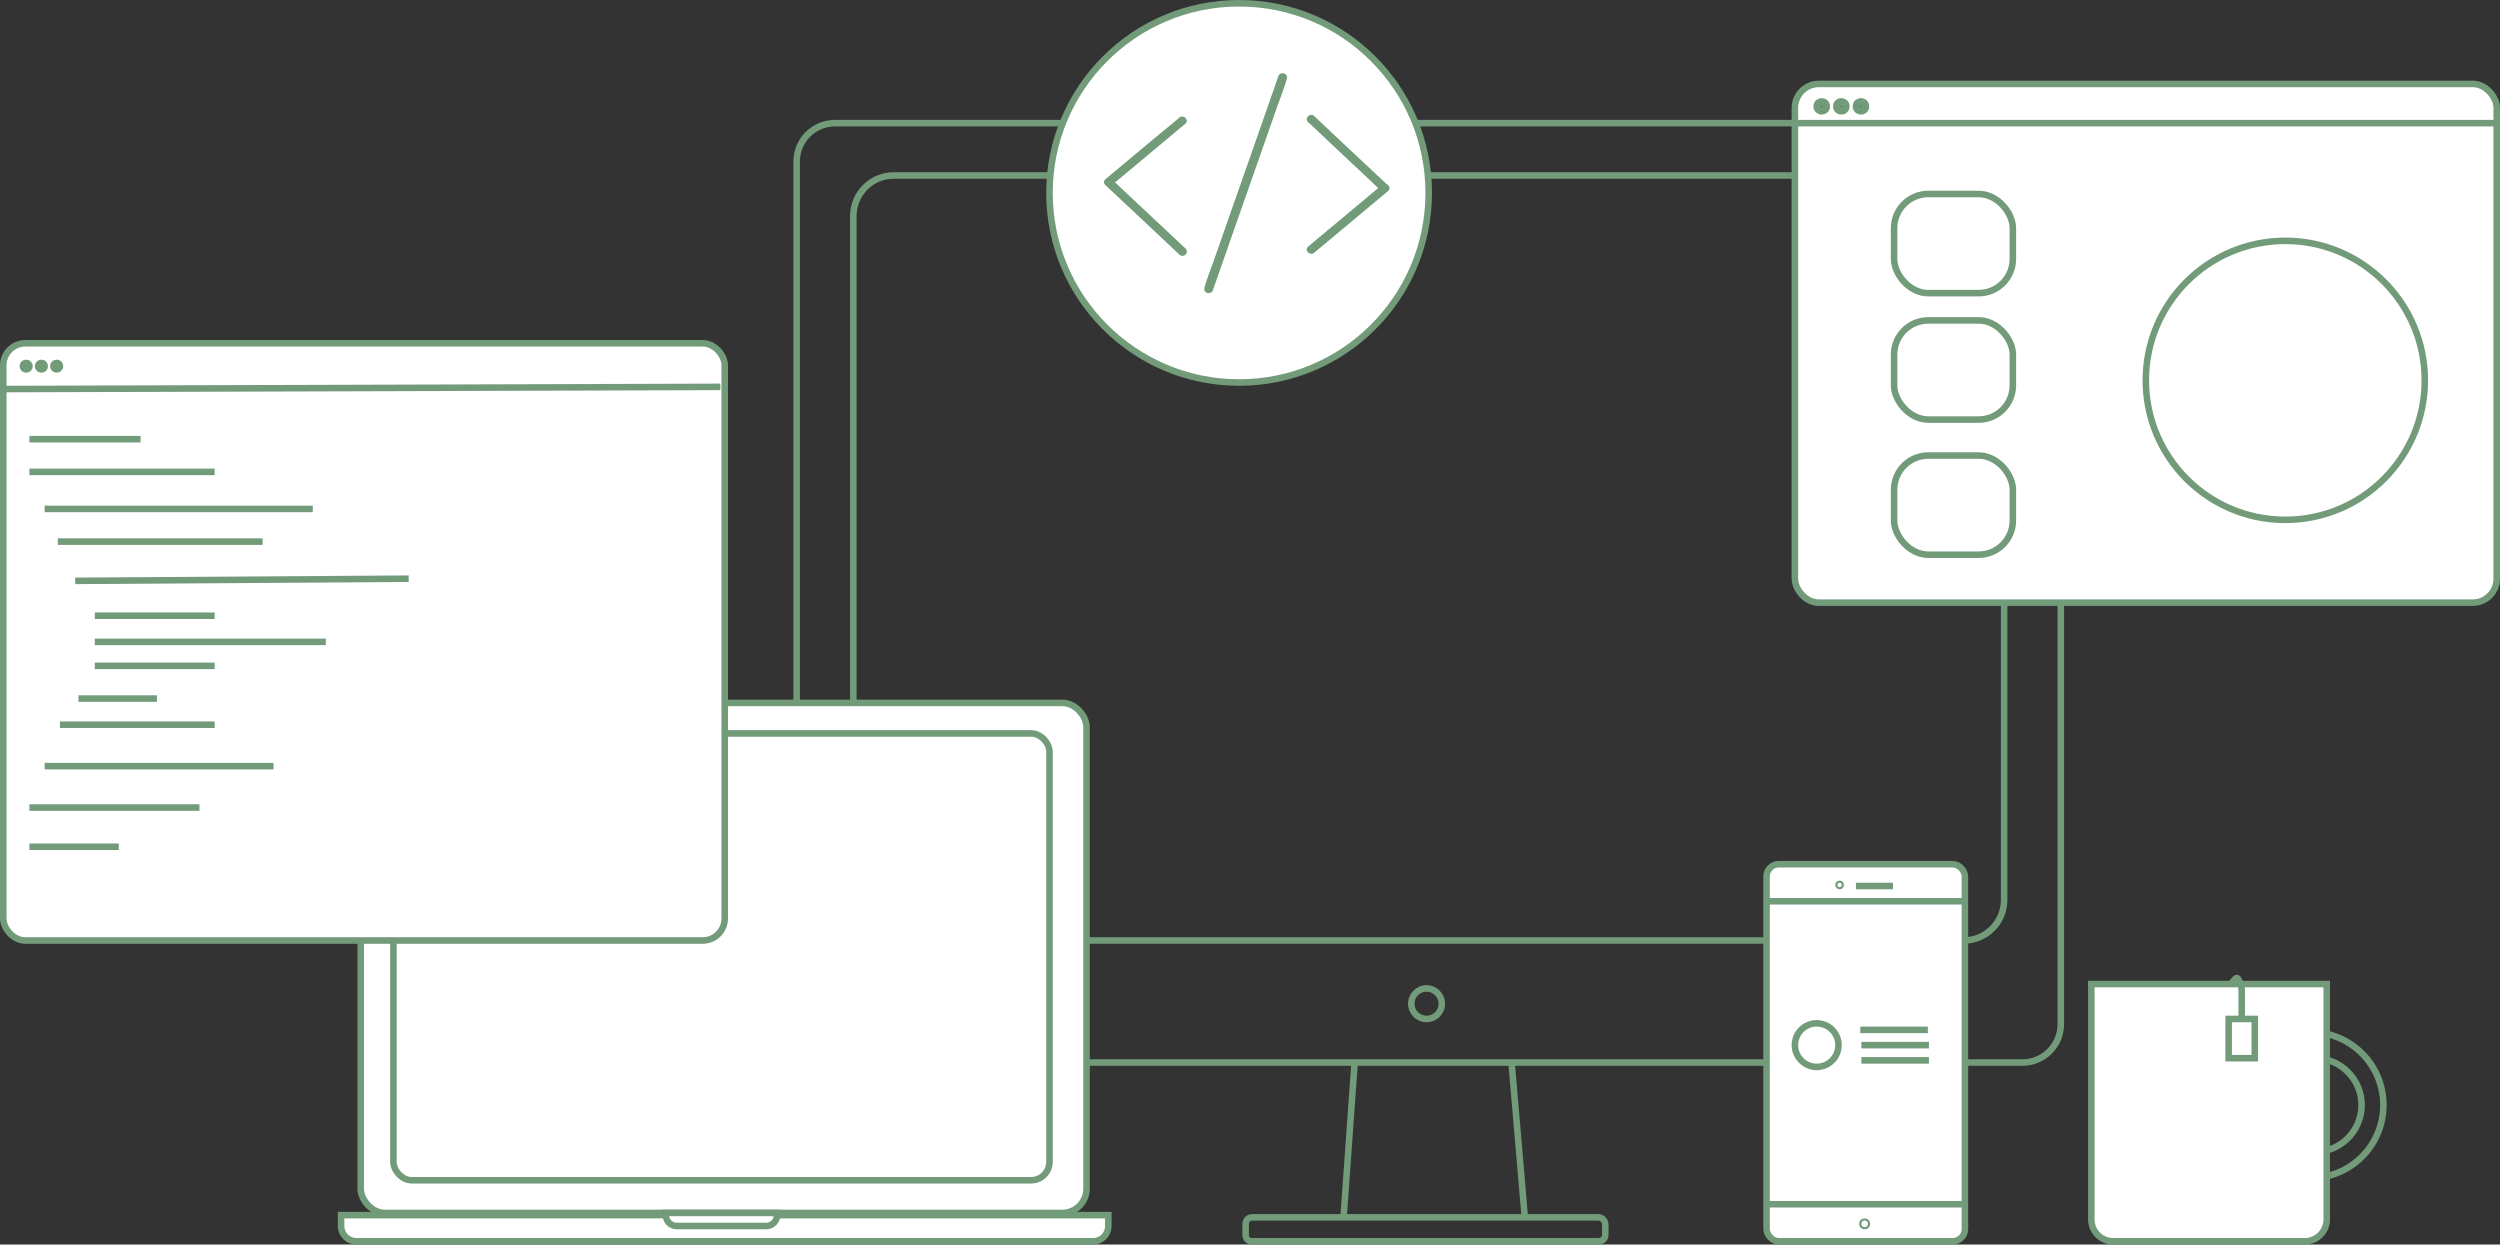 <?xml version="1.0" encoding="UTF-8"?>
<svg id="Layer_1" xmlns="http://www.w3.org/2000/svg" version="1.1" viewBox="0 0 1147 571">
  <rect x="0" y="0" width="1147" height="571" fill="#333333" stroke="none"/>
  <!-- Generator: Adobe Illustrator 29.8.1, SVG Export Plug-In . SVG Version: 2.1.1 Build 2)  -->
  <defs>
    <style>
      .st0 {
        fill: #fff;
      }

      .st0, .st1, .st2, .st3, .st4 {
        stroke: #729b79;
        stroke-miterlimit: 10;
      }

      .st0, .st4 {
        stroke-width: 3px;
      }

      .st1 {
        fill: #729b79;
      }

      .st2 {
        stroke-width: 4px;
      }

      .st3, .st4 {
        fill: none;
      }
    </style>
  </defs>
  <g id="a">
    <rect class="st4" x="391.5" y="80.5" width="528" height="351" rx="18.6" ry="18.6"/>
    <rect class="st4" x="365.5" y="56.5" width="580" height="431" rx="17.6" ry="17.6"/>
    <circle class="st4" cx="654.5" cy="460.5" r="7"/>
    <path class="st4" d="M574.5,558.5h158.7c1.8,0,3.3,1.5,3.3,3.3v4.8c0,1.6-1.3,2.9-2.9,2.9h-159.3c-1.6,0-2.8-1.3-2.8-2.8v-5.2c0-1.7,1.4-3,3-3h0Z"/>
    <line class="st4" x1="621.5" y1="487.5" x2="616.5" y2="557.5"/>
    <line class="st4" x1="693.5" y1="487.5" x2="699.5" y2="557.5"/>
  </g>
  <g id="b">
    <rect class="st0" x="165.5" y="322.5" width="333" height="234" rx="11.1" ry="11.1"/>
    <rect class="st0" x="180.5" y="336.5" width="301" height="205" rx="8.4" ry="8.4"/>
    <path class="st0" d="M156.5,557.5h352v5c0,3.9-3.1,7-7,7H163.5c-3.9,0-7-3.1-7-7v-5h0Z"/>
    <path class="st0" d="M305.5,556.5h51v1c0,2.8-2.2,5-5,5h-41c-2.8,0-5-2.2-5-5v-1h0Z"/>
  </g>
  <g id="c">
    <rect class="st0" x="810.5" y="396.5" width="91" height="173" rx="5.6" ry="5.6"/>
    <line class="st4" x1="810.5" y1="413.5" x2="901.5" y2="413.5"/>
    <circle class="st3" cx="855.5" cy="561.5" r="2"/>
    <circle class="st4" cx="844" cy="406" r=".5"/>
    <line class="st4" x1="851.5" y1="406.5" x2="868.5" y2="406.5"/>
    <circle class="st4" cx="833.5" cy="479.5" r="10"/>
    <line class="st4" x1="853.5" y1="472.5" x2="884.5" y2="472.5"/>
    <line class="st4" x1="854" y1="479.5" x2="885" y2="479.5"/>
    <line class="st4" x1="854" y1="486.5" x2="885" y2="486.5"/>
    <line class="st4" x1="810.5" y1="552.5" x2="901.5" y2="552.5"/>
  </g>
  <g id="d">
    <circle class="st4" cx="1062" cy="507" r="21.5"/>
    <circle class="st4" cx="1060" cy="507" r="33.5"/>
    <path class="st0" d="M959.5,451.5h108v108c0,5.5-4.5,10-10,10h-88c-5.5,0-10-4.5-10-10v-108h0Z"/>
    <rect class="st4" x="1022.5" y="467.5" width="12" height="18"/>
    <path class="st4" d="M1023.5,451.5c2.4-3,3-4,4-1,.3.9,1-.8,1,6v10"/>
  </g>
  <g id="e">
    <rect class="st0" x="1.5" y="157.5" width="331" height="274" rx="10.1" ry="10.1"/>
    <line class="st4" x1="1.5" y1="178.5" x2="330.5" y2="177.5"/>
    <circle class="st0" cx="12" cy="168" r="1.5"/>
    <circle class="st0" cx="19" cy="168" r="1.5"/>
    <circle class="st0" cx="26" cy="168" r="1.5"/>
    <line class="st4" x1="13.5" y1="201.5" x2="64.5" y2="201.5"/>
    <line class="st4" x1="13.5" y1="216.5" x2="98.5" y2="216.5"/>
    <line class="st4" x1="20.5" y1="233.5" x2="143.5" y2="233.5"/>
    <line class="st4" x1="26.5" y1="248.5" x2="120.5" y2="248.5"/>
    <line class="st4" x1="34.5" y1="266.5" x2="187.5" y2="265.5"/>
    <line class="st4" x1="43.5" y1="282.5" x2="98.5" y2="282.5"/>
    <line class="st4" x1="43.5" y1="294.5" x2="149.5" y2="294.5"/>
    <line class="st4" x1="43.5" y1="305.5" x2="98.5" y2="305.5"/>
    <line class="st4" x1="36" y1="320.5" x2="72" y2="320.5"/>
    <line class="st4" x1="27.5" y1="332.5" x2="98.5" y2="332.5"/>
    <line class="st4" x1="20.5" y1="351.5" x2="125.5" y2="351.5"/>
    <line class="st4" x1="13.5" y1="370.5" x2="91.5" y2="370.5"/>
    <line class="st4" x1="13.5" y1="388.5" x2="54.5" y2="388.5"/>
  </g>
  <g id="f">
    <circle class="st0" cx="568.5" cy="88.5" r="87"/>
    <path class="st1" d="M587,35.1l-3.4,9.7-8.1,23.2-9.8,27.9-8.5,24.3c-1.4,3.9-3,7.8-4.1,11.8,0,0,0,.1,0,.2-.6,1.8,2.3,2.6,2.9.8l3.4-9.7,8.1-23.2,9.8-27.9,8.5-24.3c1.4-3.9,3-7.8,4.1-11.8,0,0,0-.1,0-.2.6-1.8-2.3-2.6-2.9-.8h0Z"/>
    <path class="st1" d="M541.4,54.4l-11.5,9.5-18.2,15.2-4.2,3.5c-1.5,1.2.6,3.3,2.1,2.1l11.5-9.6,18.2-15.2,4.2-3.5c1.5-1.2-.7-3.3-2.1-2.1h0Z"/>
    <path class="st1" d="M543.6,114.4l-11.1-10.4-17.8-16.7-4.1-3.9c-1.4-1.3-3.5.8-2.1,2.1l11.1,10.4,17.8,16.7,4.1,3.9c1.4,1.3,3.5-.8,2.1-2.1h0Z"/>
    <path class="st1" d="M602.6,115.6l11.5-9.6,18.2-15.2,4.2-3.5c1.5-1.2-.7-3.3-2.1-2.1l-11.5,9.6-18.2,15.2-4.2,3.5c-1.5,1.2.7,3.3,2.1,2.1h0Z"/>
    <path class="st1" d="M600.5,55.6l11.1,10.5,17.8,16.7,4.1,3.9c1.4,1.3,3.5-.8,2.1-2.1l-11.1-10.4-17.8-16.7-4.1-3.9c-1.4-1.3-3.5.8-2.1,2.1h0Z"/>
  </g>
  <g id="g">
    <rect class="st0" x="823.5" y="38.5" width="322" height="238" rx="11" ry="11"/>
    <line class="st4" x1="823.5" y1="56.5" x2="1145.5" y2="56.5"/>
    <circle class="st2" cx="835.8" cy="48.8" r="1.8"/>
    <circle class="st2" cx="844.8" cy="48.8" r="1.8"/>
    <circle class="st2" cx="853.8" cy="48.8" r="1.8"/>
    <rect class="st4" x="869" y="89" width="54.5" height="45.5" rx="15.7" ry="15.7"/>
    <rect class="st4" x="869" y="147" width="54.5" height="45.5" rx="15.7" ry="15.7"/>
    <rect class="st4" x="869" y="209" width="54.5" height="45.5" rx="15.7" ry="15.7"/>
    <circle class="st0" cx="1048.5" cy="174.5" r="64"/>
  </g>
</svg>